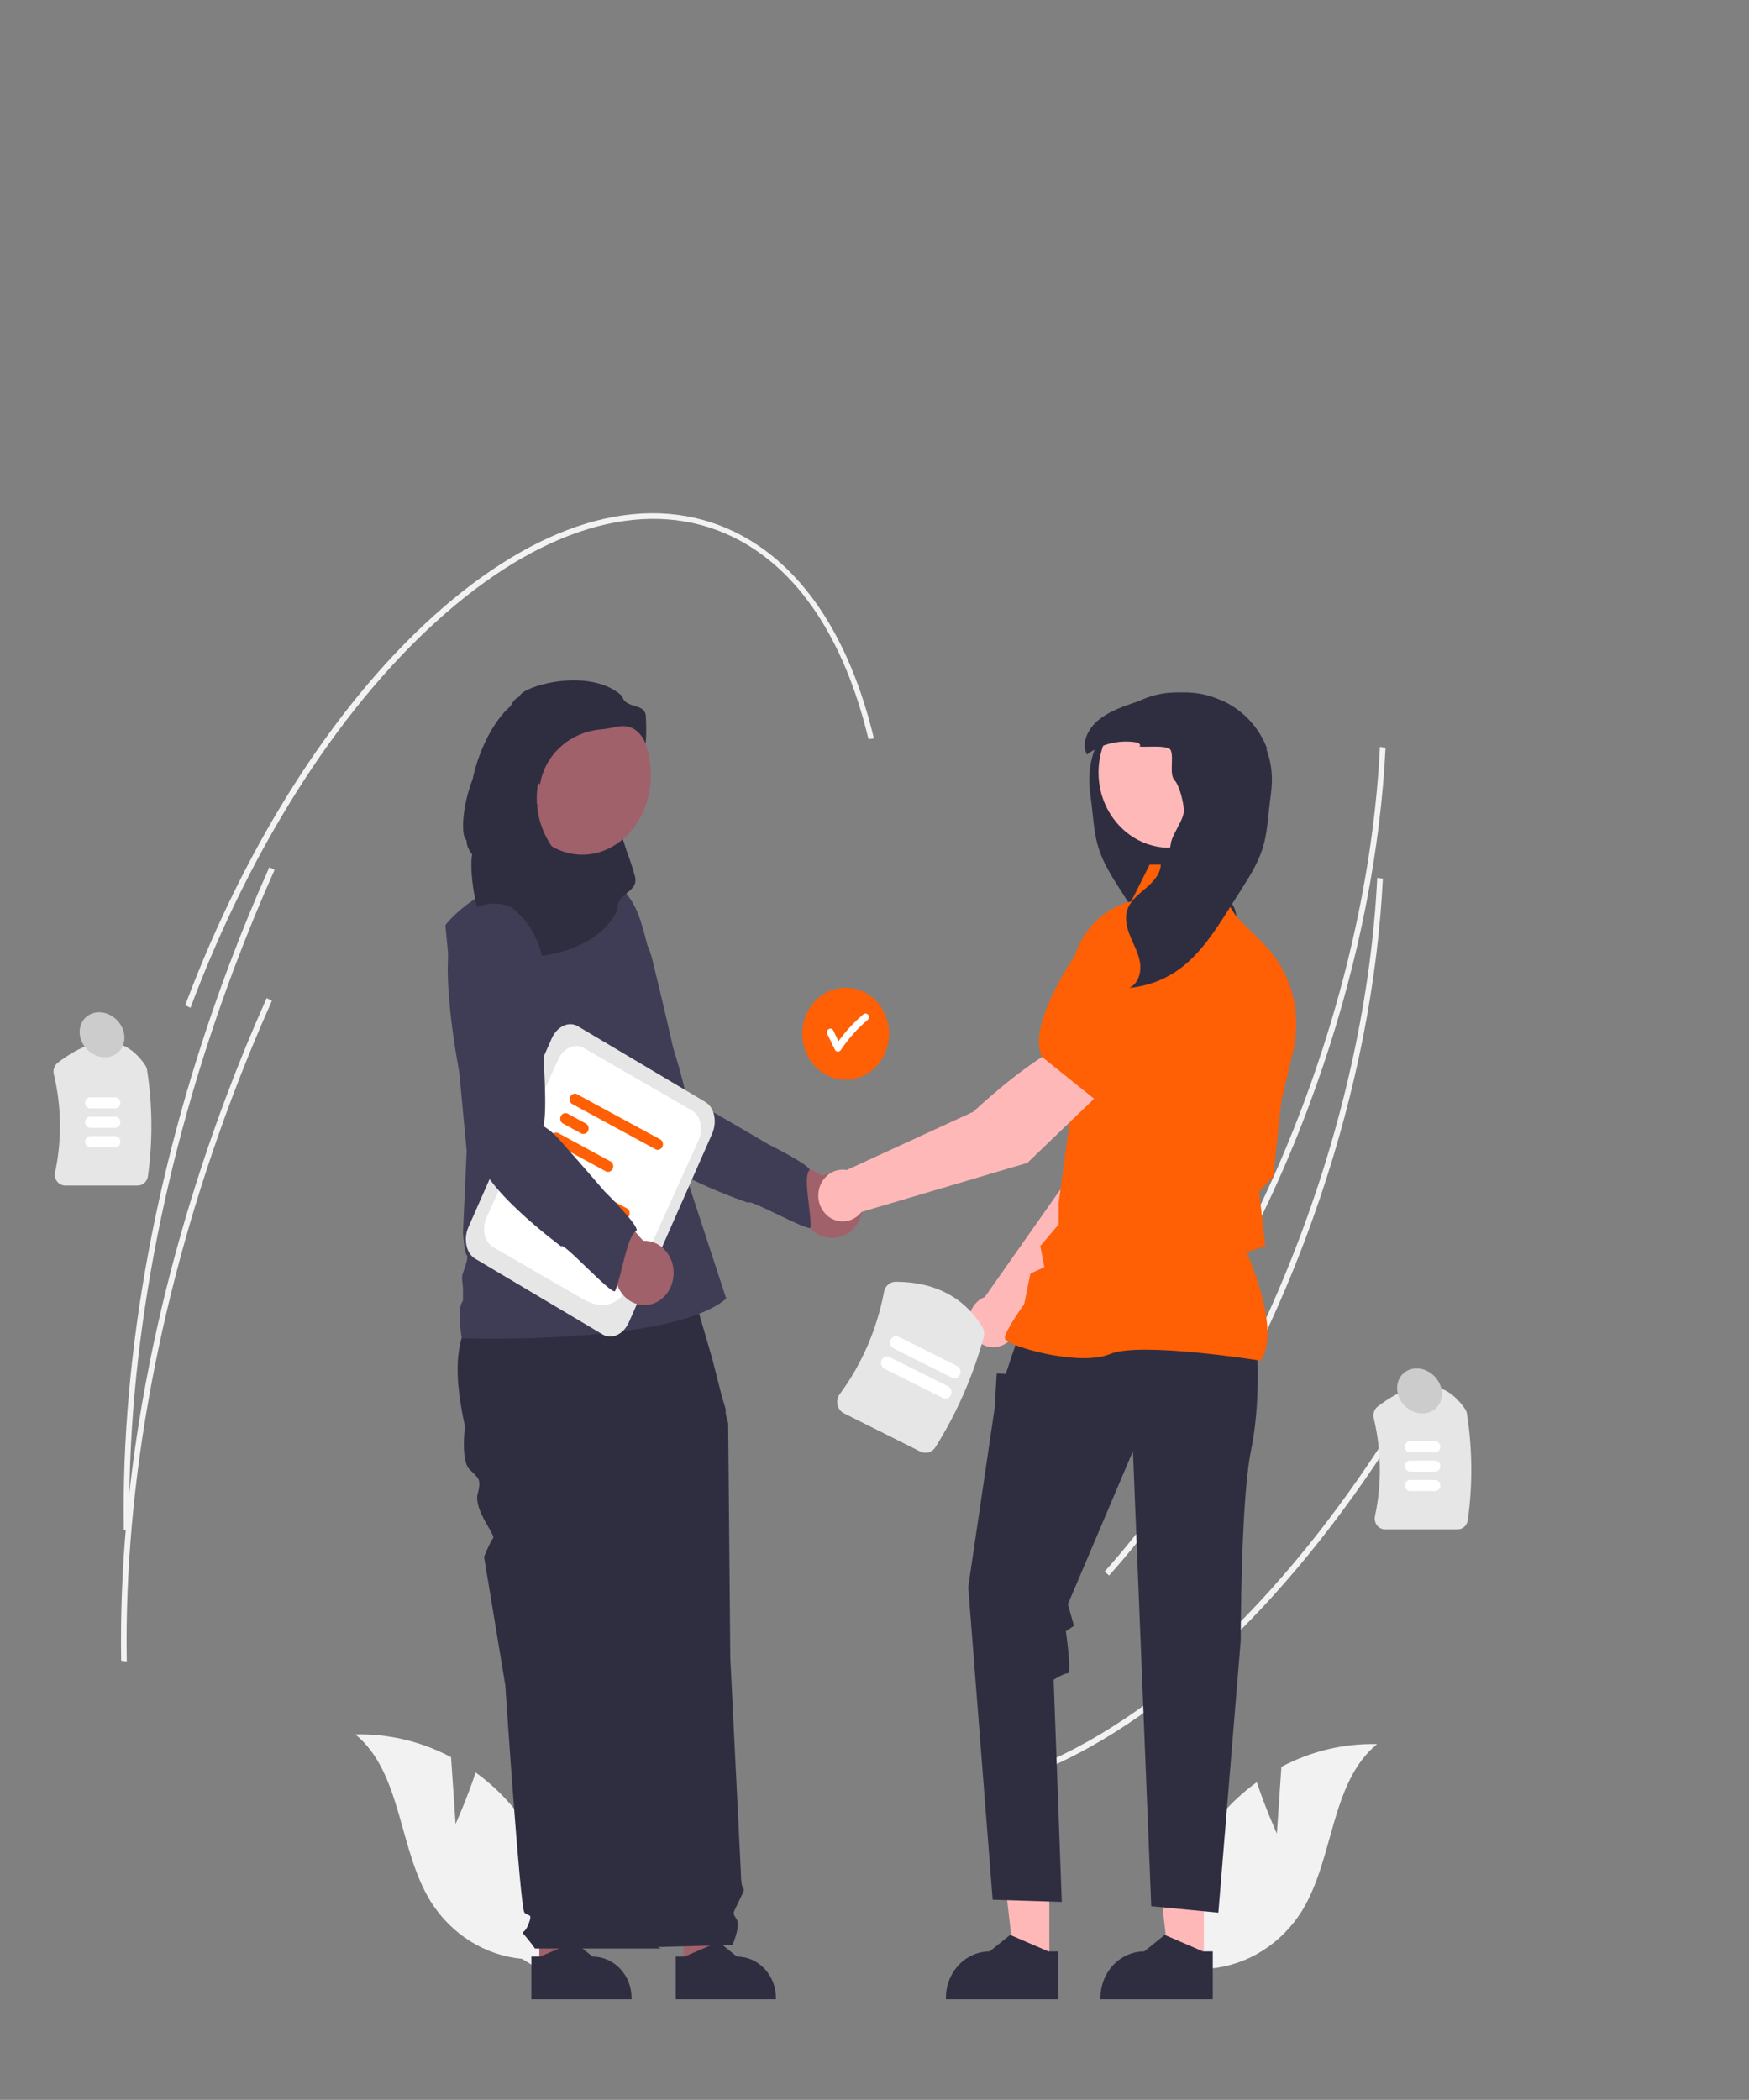 <svg width="634" height="761" viewBox="0 0 634 761" fill="none" xmlns="http://www.w3.org/2000/svg">
<rect x="0" y="0" width="634" height="761" fill="#808080" stroke="none"/>
<g clip-path="url(#clip0_24_184)">
<path d="M443.551 269.197L442.901 270.118C445.325 271.511 445.683 275.026 444.546 277.576C443.409 280.126 441.209 282.017 439.306 284.065C437.403 286.114 435.667 288.652 435.844 291.438C436.042 294.571 438.608 297.151 438.966 300.271C439.482 304.815 435.233 308.801 435.444 313.37C435.603 316.859 438.298 319.662 440.972 321.925C443.065 323.7 445.342 325.483 446.755 327.772C447.142 328.402 447.465 329.075 447.702 329.795C448.757 333.044 447.762 336.584 446.423 339.726C445.088 342.868 443.388 345.936 442.97 349.323C442.557 352.709 443.84 356.618 446.97 358.006C440.735 357.475 434.651 355.31 429.489 351.791C429.024 351.474 428.572 351.148 428.124 350.814C420.804 345.328 415.663 337.403 410.716 329.679C410.307 329.045 409.902 328.406 409.493 327.772C408.395 326.053 407.293 324.338 406.191 322.62C403.047 317.708 399.865 312.723 398.152 307.159C396.576 302.029 396.309 296.607 395.663 291.279C395.349 288.669 394.935 286.067 394.858 283.439C394.733 279.398 395.426 275.339 396.839 271.545C398.221 267.816 400.296 264.34 402.97 261.383C405.708 258.352 409.058 255.888 412.744 254.113C416.313 252.395 420.197 251.327 424.154 251.032C425.48 250.933 426.802 250.916 428.124 250.976C433.338 251.19 438.492 252.502 443.504 254.113C447.19 255.888 450.539 258.352 453.278 261.383C455.952 264.34 458.027 267.816 459.409 271.545C454.604 268.991 448.895 268.112 443.551 269.197Z" fill="#2F2E41"/>
<path d="M501.348 284.362C498.086 322.47 488.792 362.652 474.216 401.423C456.191 449.368 431.565 491.598 402.998 523.547L401.413 522.081C429.841 490.286 454.356 448.242 472.305 400.496C488.527 357.348 498.176 312.446 500.221 270.664L502.247 271.024C502.032 275.437 501.732 279.883 501.348 284.362Z" fill="#F2F2F2"/>
<path d="M514.341 505.684C474.217 573.36 425.539 621.714 377.272 641.839L376.295 639.942C424.228 619.956 472.622 571.849 512.562 504.482L514.341 505.684Z" fill="#F2F2F2"/>
<path d="M500.374 331.808C497.112 369.915 487.818 410.098 473.242 448.868C455.217 496.813 430.591 539.043 402.024 570.992L400.439 569.526C428.867 537.731 453.382 495.688 471.331 447.941C487.554 404.793 497.202 359.892 499.247 318.11L501.273 318.469C501.058 322.882 500.759 327.328 500.374 331.808Z" fill="#F2F2F2"/>
<path d="M49.935 429.641H23.61C23.047 429.643 22.492 429.509 21.985 429.25C21.478 428.991 21.033 428.614 20.684 428.147C20.338 427.692 20.095 427.16 19.971 426.591C19.847 426.021 19.847 425.43 19.97 424.86C22.477 413.131 22.319 400.938 19.51 389.286C19.332 388.519 19.375 387.713 19.633 386.972C19.891 386.231 20.353 385.589 20.958 385.128C34.495 374.806 45.156 375.106 52.644 386.02C52.982 386.517 53.206 387.091 53.3 387.696C55.3 400.449 55.411 413.455 53.628 426.244C53.504 427.188 53.061 428.052 52.383 428.677C51.704 429.301 50.834 429.644 49.935 429.641Z" fill="#E6E6E6"/>
<path d="M41.774 401.692H32.718C32.217 401.692 31.736 401.481 31.382 401.105C31.028 400.73 30.829 400.221 30.829 399.69C30.829 399.159 31.028 398.65 31.382 398.274C31.736 397.899 32.217 397.688 32.718 397.688H41.774C42.274 397.689 42.753 397.9 43.106 398.276C43.46 398.651 43.658 399.159 43.658 399.69C43.658 400.22 43.46 400.728 43.106 401.104C42.753 401.479 42.274 401.69 41.774 401.692Z" fill="white"/>
<path d="M41.774 408.712H32.718C32.217 408.712 31.736 408.501 31.382 408.126C31.028 407.75 30.829 407.241 30.829 406.71C30.829 406.179 31.028 405.67 31.382 405.295C31.736 404.919 32.217 404.708 32.718 404.708H41.774C42.274 404.71 42.753 404.921 43.106 405.296C43.46 405.672 43.658 406.18 43.658 406.71C43.658 407.24 43.46 407.749 43.106 408.124C42.753 408.5 42.274 408.711 41.774 408.712Z" fill="white"/>
<path d="M41.774 415.733H32.718C32.217 415.733 31.736 415.522 31.382 415.146C31.028 414.771 30.829 414.262 30.829 413.731C30.829 413.2 31.028 412.691 31.382 412.315C31.736 411.94 32.217 411.729 32.718 411.729H41.774C42.274 411.73 42.753 411.942 43.106 412.317C43.46 412.692 43.658 413.201 43.658 413.731C43.658 414.261 43.46 414.77 43.106 415.145C42.753 415.52 42.274 415.732 41.774 415.733Z" fill="white"/>
<path d="M528.383 554.258H502.057C501.495 554.26 500.939 554.126 500.433 553.867C499.926 553.608 499.481 553.231 499.131 552.764C498.786 552.309 498.542 551.777 498.419 551.207C498.295 550.638 498.294 550.047 498.417 549.477C500.925 537.748 500.767 525.555 497.958 513.903C497.78 513.136 497.823 512.33 498.081 511.589C498.339 510.848 498.801 510.206 499.406 509.745C512.943 499.423 523.603 499.723 531.092 510.637C531.43 511.134 531.654 511.708 531.747 512.313C533.748 525.065 533.859 538.072 532.076 550.861C531.952 551.805 531.509 552.669 530.83 553.294C530.152 553.918 529.282 554.261 528.383 554.258Z" fill="#E6E6E6"/>
<path d="M520.222 526.308H511.165C510.665 526.307 510.186 526.096 509.833 525.72C509.48 525.345 509.281 524.837 509.281 524.306C509.281 523.776 509.48 523.268 509.833 522.892C510.186 522.517 510.665 522.306 511.165 522.305H520.222C520.722 522.305 521.203 522.516 521.557 522.891C521.911 523.266 522.11 523.776 522.11 524.306C522.11 524.837 521.911 525.347 521.557 525.722C521.203 526.097 520.722 526.308 520.222 526.308Z" fill="white"/>
<path d="M520.222 533.329H511.165C510.665 533.328 510.186 533.116 509.833 532.741C509.48 532.366 509.281 531.857 509.281 531.327C509.281 530.797 509.48 530.288 509.833 529.913C510.186 529.538 510.665 529.326 511.165 529.325H520.222C520.722 529.325 521.203 529.536 521.557 529.912C521.911 530.287 522.11 530.796 522.11 531.327C522.11 531.858 521.911 532.367 521.557 532.743C521.203 533.118 520.722 533.329 520.222 533.329Z" fill="white"/>
<path d="M520.222 540.35H511.165C510.665 540.349 510.186 540.137 509.833 539.762C509.48 539.386 509.281 538.878 509.281 538.348C509.281 537.818 509.48 537.309 509.833 536.934C510.186 536.558 510.665 536.347 511.165 536.346H520.222C520.722 536.346 521.203 536.557 521.557 536.932C521.911 537.308 522.11 537.817 522.11 538.348C522.11 538.879 521.911 539.388 521.557 539.763C521.203 540.139 520.722 540.35 520.222 540.35Z" fill="white"/>
<path d="M165.142 661.015L163.5 636.804C152.745 631.103 140.839 628.273 128.818 628.558C145.73 642.418 144.376 670.118 156.088 689.076C159.784 694.959 164.682 699.885 170.417 703.488C176.153 707.092 182.58 709.281 189.222 709.893L203.297 718.478C204.907 707.196 204.191 695.678 201.198 684.717C198.205 673.757 193.007 663.614 185.96 654.989C181.962 650.191 177.41 645.947 172.412 642.356C169.335 651.72 165.142 661.015 165.142 661.015Z" fill="#F2F2F2"/>
<path d="M462.858 664.525L464.5 640.314C475.256 634.614 487.161 631.783 499.182 632.068C482.27 645.928 483.624 673.628 471.912 692.586C468.216 698.469 463.319 703.395 457.583 706.999C451.847 710.602 445.42 712.791 438.778 713.404L424.703 721.989C423.093 710.706 423.809 699.188 426.802 688.228C429.795 677.267 434.993 667.124 442.04 658.499C446.038 653.702 450.59 649.457 455.588 645.866C458.665 655.231 462.858 664.525 462.858 664.525Z" fill="#F2F2F2"/>
<path d="M306.55 391.304C315.236 391.304 322.278 383.839 322.278 374.63C322.278 365.421 315.236 357.956 306.55 357.956C297.864 357.956 290.823 365.421 290.823 374.63C290.823 383.839 297.864 391.304 306.55 391.304Z" fill="#FF5F05"/>
<path d="M314.624 367.681C314.387 367.441 314.073 367.308 313.746 367.308C313.419 367.308 313.104 367.441 312.868 367.681C309.531 370.502 306.533 373.748 303.943 377.345C303.307 376.041 302.671 374.736 302.035 373.432C301.301 371.926 299.158 373.256 299.891 374.761C300.821 376.669 301.751 378.577 302.681 380.485C302.793 380.679 302.951 380.84 303.139 380.952C303.327 381.064 303.538 381.122 303.753 381.122C303.969 381.122 304.18 381.064 304.368 380.952C304.556 380.84 304.713 380.679 304.826 380.485C307.586 376.363 310.885 372.679 314.624 369.542C314.855 369.294 314.984 368.96 314.984 368.611C314.984 368.263 314.855 367.928 314.624 367.681Z" fill="white"/>
<path d="M236.177 421.911L212.461 382.424L239.924 366.831L247.132 396.958L297.92 426.054C299.925 425.289 302.097 425.159 304.171 425.68C306.244 426.201 308.13 427.35 309.598 428.988C311.066 430.625 312.053 432.68 312.439 434.902C312.824 437.124 312.592 439.417 311.769 441.501C310.947 443.586 309.57 445.371 307.807 446.64C306.044 447.909 303.971 448.607 301.84 448.649C299.71 448.69 297.614 448.074 295.808 446.874C294.002 445.674 292.565 443.944 291.67 441.893L236.177 421.911Z" fill="#A0616A"/>
<path d="M196.46 333.745C186.696 344.127 209.966 390.886 209.966 390.886C211.786 388.146 220.776 423.436 223.31 421.822C230.511 417.235 242.714 403.251 248.412 403.419C251.671 403.515 244.045 379.847 244.045 379.847C244.045 379.847 240.962 366.089 236.636 348.454C235.508 343.449 233.103 338.771 229.646 334.856C226.19 330.94 221.793 327.915 216.866 326.061C216.866 326.061 206.224 323.364 196.46 333.745Z" fill="#3F3D56"/>
<path d="M195.497 712.981L206.761 712.98L212.119 666.92L195.495 666.921L195.497 712.981Z" fill="#A0616A"/>
<path d="M192.624 709.082L195.794 709.082L208.172 703.745L214.806 709.081H214.807C218.556 709.081 222.151 710.66 224.802 713.471C227.453 716.281 228.942 720.093 228.943 724.067V724.555L192.624 724.556L192.624 709.082Z" fill="#2F2E41"/>
<path d="M247.825 712.981L259.089 712.98L264.448 666.92L247.824 666.921L247.825 712.981Z" fill="#A0616A"/>
<path d="M244.952 709.082L248.122 709.082L260.5 703.745L267.134 709.081H267.135C270.884 709.081 274.479 710.66 277.13 713.471C279.781 716.281 281.271 720.093 281.271 724.067V724.555L244.953 724.556L244.952 709.082Z" fill="#2F2E41"/>
<path d="M251.369 469L178.106 470.942C164.191 478.954 163.98 496.296 168.539 516.885C168.539 516.885 167 529.123 170.078 532.386C173.156 535.65 174.696 535.65 173.156 541.361C171.617 547.072 179.749 556.399 178.761 557.447C177.774 558.494 175.465 564.205 175.465 564.205L183.16 610.708C183.16 610.708 188.547 691.477 190.086 693.109C191.625 694.741 193.164 693.109 191.625 697.188C190.086 701.267 188.547 699.636 190.086 701.267C191.45 702.826 192.734 704.46 193.934 706.163H239.599C239.599 706.163 225.81 699.616 213.942 697.188C213.942 696.372 215.481 691.477 215.481 690.661C215.481 689.846 214.121 688.403 214.121 688.403C213.651 686.745 232.848 687.556 232.687 685.832C232.687 684.201 234.168 621.332 234.168 621.332L217.79 537.282L227.256 621.332C227.256 621.332 208.931 686.772 210.47 688.403C212.009 690.035 184.74 699.616 212.224 699.616C211.454 702.88 217.542 697.169 219.85 699.616C222.159 702.064 211.239 693.109 210.47 697.188L217.79 706.163L265.501 704.881C265.501 704.881 268.579 698.004 267.04 695.557C265.501 693.109 265.593 693.777 267.471 689.772C269.348 685.766 270.118 684.951 269.348 684.135C268.579 683.319 268.579 678.979 268.579 678.979L264.731 600.918C264.731 600.918 263.962 518.517 263.962 516.07C263.904 514.81 262.669 512.154 263.148 511L261.653 506L258.211 492.5L251.369 469Z" fill="#2F2E41"/>
<path d="M222.378 319.825C227.529 322.887 230.611 328.513 232.38 334.239C235.655 344.838 237.626 355.798 238.25 366.874L240.119 400.035L263.258 470.644C243.204 487.611 167.368 485 167.368 485C167.368 485 165.508 473.729 167.822 471.415C167.822 468.837 167.822 470.644 167.822 468C167.822 464 167.051 463.657 167.822 461.343C168.593 459.029 169.928 455.614 169.157 454.843C168.385 454.071 167.822 446.843 167.822 446.843L169.157 417.002L161.443 335.25C170.699 323.681 189.314 316.861 189.314 316.861L194.124 308.204L218.173 310.128L222.378 319.825Z" fill="#3F3D56"/>
<path d="M187.829 273.576C188.846 271.651 190.408 270.113 192.295 269.177C189.046 269.371 185.815 269.805 182.623 270.475C180.394 271.056 180.094 272.813 179.747 274.847C179.433 276.685 179.078 278.762 176.949 279.605C171.313 287.601 173.171 299.895 176.49 308.024C178.316 312.496 180.253 314.947 181.224 315.055L181.424 315.077L181.536 315.254C183.672 318.6 189.1 318.553 193.278 317.925C201.149 316.739 209.744 312.611 210.27 310.887C210.298 310.796 210.28 310.776 210.246 310.743C208.098 308.556 209.714 305.298 210.631 303.837C205.636 303.746 200.815 301.886 196.937 298.554C193.059 295.222 190.349 290.609 189.238 285.453C188.871 283.77 188.393 282.116 187.809 280.503C187.498 279.687 187.282 278.834 187.168 277.962C186.96 276.463 187.191 274.932 187.829 273.576Z" fill="#2F2E41"/>
<path d="M222.712 303.798C223.439 302.042 223.686 299.887 223.417 297.637C224.75 300.97 225.928 304.378 226.943 307.836C227.583 310.294 226.638 311.266 225.544 312.392C224.556 313.408 223.438 314.558 223.873 317.015C221.48 325.722 213.098 328.553 206.622 328.328C203.058 328.204 200.687 327.196 200.186 326.263L200.083 326.071L199.924 326.026C196.914 325.161 194.516 319.697 193.035 315.266C190.244 306.917 188.938 296.718 189.762 295.531C189.805 295.469 189.825 295.479 189.861 295.5C192.164 296.82 193.443 293.955 193.931 292.477C196.219 297.453 199.517 301.58 203.297 304.198C207.078 306.816 211.123 307.774 214.786 306.92C215.984 306.645 217.214 306.493 218.466 306.463C219.106 306.464 219.726 306.354 220.313 306.136C221.327 305.772 222.164 304.956 222.712 303.798Z" fill="#2F2E41"/>
<path d="M368.767 480.398L412.555 433.255L424.092 395.552L405.527 387.59C396.33 397.425 386.863 427.534 386.863 427.534L356.976 470.06C356.737 470.154 356.499 470.253 356.265 470.371C354.889 471.06 353.704 472.113 352.824 473.429C351.944 474.746 351.399 476.28 351.243 477.885C351.086 479.49 351.322 481.11 351.928 482.59C352.535 484.069 353.491 485.358 354.705 486.331C355.918 487.304 357.348 487.929 358.856 488.146C360.364 488.362 361.899 488.162 363.313 487.565C364.727 486.969 365.971 485.996 366.927 484.74C367.882 483.485 368.516 481.989 368.767 480.398Z" fill="#FFB8B8"/>
<path d="M400.462 391.904L423.94 399.104L424.028 399.086C432.658 397.31 439.484 382.105 443.691 369.662C445.075 365.558 444.938 361.05 443.307 357.049C441.676 353.049 438.673 349.854 434.905 348.111C432.117 346.845 429.051 346.431 426.053 346.915C423.055 347.4 420.245 348.764 417.939 350.853L406.234 361.54L400.462 391.904Z" fill="#FF5F05"/>
<path d="M380.375 711.58L367.748 711.579L361.742 659.947L380.377 659.948L380.375 711.58Z" fill="#FFB8B8"/>
<path d="M383.596 707.209L380.042 707.209L366.167 701.227L358.73 707.208H358.729C354.526 707.209 350.496 708.979 347.524 712.129C344.552 715.28 342.883 719.553 342.882 724.008V724.554L383.595 724.556L383.596 707.209Z" fill="#2F2E41"/>
<path d="M436.401 711.58L423.774 711.579L417.768 659.947L436.403 659.948L436.401 711.58Z" fill="#FFB8B8"/>
<path d="M439.622 707.209L436.068 707.209L422.192 701.227L414.756 707.208H414.755C410.552 707.209 406.522 708.979 403.55 712.129C400.578 715.28 398.908 719.553 398.908 724.008V724.554L439.621 724.556L439.622 707.209Z" fill="#2F2E41"/>
<path d="M455.654 489.178C455.654 489.178 457.128 507.935 453.442 525.911C449.756 543.887 449.756 594.512 449.756 594.512L441.647 693.162L417.32 690.817L410.686 525.911L387.096 581.401L389.307 589.216L386.362 591.17C386.362 591.17 388.57 606.41 387.096 606.41C385.621 606.41 381.936 608.755 381.936 608.755L384.884 689.254L359.82 688.473L350.974 575.148L360.557 510.28L361.295 497.775L364.612 497.92L366.301 492.695L369.404 483.707L455.654 489.178Z" fill="#2F2E41"/>
<path d="M456.928 493.118L457.059 492.923C464.076 482.508 453.523 457.481 451.931 453.852L458.635 451.546L457.125 437.941L456.41 431.876L461.534 426.443L461.549 426.308L464.497 398.954L468.785 380.785C470.4 373.917 470.262 366.717 468.386 359.924C466.509 353.13 462.961 346.989 458.106 342.13L448.196 332.223L436.152 313.33H416.73L410.07 326.666C403.614 328.248 397.885 332.181 393.883 337.781C389.88 343.38 387.858 350.29 388.167 357.308L389.676 392.284L383.768 435.833L383.764 443.714L377.115 451.548L378.567 459.245L373.506 461.544L371.272 472.599C370.347 473.893 364.243 482.521 364.243 484.88C364.243 485.234 364.49 485.576 365.019 485.956C369.179 488.942 392.169 495.03 402.345 490.713C413.184 486.119 456.27 493.011 456.704 493.081L456.928 493.118Z" fill="#FF5F05"/>
<path d="M423.932 307.231C438.138 307.231 449.654 295.022 449.654 279.961C449.654 264.9 438.138 252.69 423.932 252.69C409.726 252.69 398.209 264.9 398.209 279.961C398.209 295.022 409.726 307.231 423.932 307.231Z" fill="#FFB8B8"/>
<path d="M400.127 394.82L387.763 378.118C375.169 381.795 352.822 402.912 352.822 402.912L306.93 424.026C305.398 423.753 303.825 423.913 302.37 424.489C300.915 425.066 299.629 426.038 298.641 427.309C297.653 428.58 296.999 430.104 296.743 431.728C296.488 433.352 296.64 435.019 297.186 436.561C297.731 438.103 298.65 439.465 299.85 440.511C301.049 441.557 302.488 442.249 304.02 442.518C305.552 442.787 307.125 442.623 308.578 442.043C310.032 441.463 311.316 440.488 312.301 439.214L372.419 421.433L400.127 394.82Z" fill="#FFB8B8"/>
<path d="M397.163 398.638L416.672 375.582L417.755 359.245C417.957 356.037 417.308 352.833 415.883 349.995C414.457 347.158 412.311 344.799 409.687 343.187C406.117 341.026 401.906 340.384 397.905 341.389C393.905 342.394 390.414 344.973 388.139 348.602C381.245 359.617 373.83 374.508 377.645 382.904L377.684 382.99L397.163 398.638Z" fill="#FF5F05"/>
<path d="M198.773 435.848L191.809 432.067C191.436 431.785 191.171 431.37 191.063 430.899C190.954 430.427 191.009 429.929 191.218 429.497C191.427 429.065 191.776 428.726 192.2 428.544C192.625 428.362 193.097 428.347 193.531 428.504L200.494 432.284C200.867 432.566 201.132 432.981 201.241 433.453C201.349 433.925 201.294 434.422 201.085 434.854C200.876 435.287 200.528 435.625 200.103 435.807C199.679 435.99 199.206 436.004 198.773 435.848Z" fill="#FF5F05"/>
<path d="M207.704 449.585L188.408 439.107C188.035 438.826 187.77 438.411 187.662 437.939C187.553 437.467 187.608 436.97 187.817 436.537C188.026 436.105 188.374 435.767 188.799 435.584C189.224 435.402 189.696 435.388 190.13 435.544L209.426 446.021C209.799 446.303 210.064 446.718 210.172 447.189C210.281 447.661 210.226 448.159 210.017 448.591C209.808 449.023 209.46 449.362 209.035 449.544C208.61 449.726 208.138 449.741 207.704 449.585Z" fill="#FF5F05"/>
<path d="M333.634 526.067L305.965 512.215C305.373 511.921 304.852 511.488 304.44 510.949C304.029 510.411 303.738 509.78 303.589 509.105C303.439 508.445 303.432 507.758 303.569 507.094C303.705 506.431 303.981 505.809 304.377 505.275C312.392 494.415 317.895 481.715 320.446 468.194C320.639 467.158 321.165 466.226 321.933 465.555C322.702 464.885 323.666 464.517 324.662 464.516C338.773 464.567 349.32 470.03 356.007 480.751C356.36 481.308 356.594 481.941 356.692 482.604C356.791 483.267 356.751 483.945 356.577 484.591C352.705 498.741 346.812 512.179 339.105 524.439C338.533 525.366 337.663 526.041 336.657 526.341C335.651 526.64 334.577 526.543 333.634 526.067Z" fill="#E6E6E6"/>
<path d="M341.773 506.639L320.617 496.048C320.091 495.784 319.685 495.31 319.488 494.729C319.292 494.148 319.321 493.508 319.57 492.95C319.818 492.392 320.266 491.962 320.813 491.753C321.361 491.545 321.965 491.576 322.491 491.84L343.647 502.431C343.908 502.562 344.142 502.745 344.335 502.971C344.529 503.198 344.679 503.462 344.776 503.75C344.873 504.037 344.916 504.343 344.902 504.648C344.888 504.953 344.818 505.252 344.695 505.529C344.572 505.805 344.399 506.053 344.185 506.258C343.972 506.463 343.722 506.622 343.451 506.725C343.18 506.828 342.892 506.874 342.604 506.859C342.316 506.844 342.034 506.77 341.773 506.639Z" fill="white"/>
<path d="M345.06 499.26L323.904 488.669C323.377 488.405 322.971 487.931 322.775 487.35C322.578 486.769 322.608 486.129 322.856 485.571C323.105 485.013 323.552 484.583 324.1 484.375C324.648 484.166 325.251 484.197 325.778 484.461L346.934 495.052C347.46 495.316 347.866 495.79 348.063 496.371C348.259 496.952 348.23 497.592 347.981 498.15C347.733 498.708 347.285 499.138 346.737 499.347C346.19 499.555 345.586 499.524 345.06 499.26Z" fill="white"/>
<path d="M316.791 267.628L314.821 267.857C306.041 231.276 289.021 205.932 265.601 194.567C235.828 180.119 199.013 189.821 161.937 221.886C124.672 254.115 91.683 305.022 69.047 365.233L67.136 364.306C89.872 303.832 123.03 252.679 160.503 220.271C198.165 187.699 235.731 177.926 266.283 192.752C290.375 204.443 307.84 230.335 316.791 267.628Z" fill="#F2F2F2"/>
<path d="M99.524 315.271C94.374 326.773 89.475 338.69 84.964 350.689C59.005 419.739 45.85 490.257 46.925 554.624L44.896 554.395C43.82 489.789 57.013 419.027 83.053 349.762C87.577 337.729 92.49 325.779 97.655 314.244L99.524 315.271Z" fill="#F2F2F2"/>
<path d="M98.55 362.717C93.4 374.219 88.501 386.135 83.99 398.134C58.031 467.184 44.876 537.703 45.951 602.07L43.922 601.84C42.846 537.234 56.039 466.472 82.079 397.207C86.603 385.174 91.516 373.224 96.681 361.689L98.55 362.717Z" fill="#F2F2F2"/>
<path d="M44.02 379.972C46.263 376.398 44.935 371.282 41.055 368.545C37.175 365.808 32.211 366.486 29.968 370.06C27.725 373.634 29.053 378.75 32.933 381.487C36.813 384.224 41.777 383.546 44.02 379.972Z" fill="#CCCCCC"/>
<path d="M521.592 509.037C523.835 505.463 522.507 500.347 518.627 497.61C514.747 494.873 509.783 495.552 507.54 499.126C505.297 502.7 506.625 507.816 510.505 510.552C514.385 513.289 519.349 512.611 521.592 509.037Z" fill="#CCCCCC"/>
<path d="M211.08 309.739C224.795 309.739 235.913 296.773 235.913 280.779C235.913 264.785 224.795 251.819 211.08 251.819C197.365 251.819 186.247 264.785 186.247 280.779C186.247 296.773 197.365 309.739 211.08 309.739Z" fill="#A0616A"/>
<path d="M202.175 266.424C204.475 265.181 207.11 264.729 209.708 265.131C206.13 262.981 202.419 261.09 198.6 259.47C195.862 258.455 194.431 260.044 192.774 261.885C191.278 263.546 189.586 265.426 186.788 264.752C175.735 268.896 169.933 282.88 168.319 293.637C167.432 299.557 167.943 303.477 168.907 304.291L169.105 304.459L169.113 304.721C169.267 309.706 175.071 313.585 179.912 315.96C189.033 320.435 200.787 322.408 202.437 321.015C202.525 320.942 202.518 320.909 202.503 320.85C201.603 317.048 205.382 314.867 207.282 314.028C202.027 310.322 198.076 304.923 196.059 298.692C194.043 292.461 194.078 285.758 196.159 279.654C196.833 277.658 197.372 275.612 197.771 273.531C197.956 272.467 198.267 271.434 198.697 270.455C199.424 268.764 200.638 267.357 202.175 266.424Z" fill="#2F2E41"/>
<path d="M230.16 264.41C231.994 265.721 233.352 267.55 234.044 269.639C234.31 266.225 234.327 262.797 234.095 259.38C233.817 256.979 232.053 256.439 230.01 255.813C228.165 255.248 226.079 254.609 225.518 252.278C218.101 245.365 205.19 245.713 196.354 248.125C191.492 249.452 188.695 251.157 188.444 252.156L188.392 252.362L188.195 252.456C184.447 254.252 183.718 259.922 183.766 264.362C183.857 272.728 186.872 282.229 188.57 283.001C188.66 283.042 188.683 283.026 188.721 282.995C191.279 281.037 194.398 283.144 195.769 284.289C196.578 279.09 199.182 274.3 203.165 270.685C207.148 267.069 212.28 264.837 217.742 264.345C219.526 264.18 221.295 263.895 223.038 263.494C223.922 263.275 224.83 263.161 225.743 263.154C227.315 263.131 228.856 263.569 230.16 264.41Z" fill="#2F2E41"/>
<path d="M198.27 253.895C199.944 252.74 201.727 252.199 203.367 252.348C201.331 250.857 199.171 249.583 196.904 248.536C195.258 247.902 194.103 249.279 192.765 250.872C191.557 252.311 190.191 253.939 188.458 253.584C180.666 257.666 174.932 269.318 172.382 278.091C170.978 282.918 170.766 286.041 171.282 286.631L171.388 286.753L171.357 286.964C170.764 290.969 174.013 293.702 176.842 295.289C182.174 298.28 189.572 299.078 190.843 297.846C190.91 297.78 190.911 297.754 190.909 297.708C190.85 294.706 193.621 292.695 194.978 291.892C192.063 289.261 190.235 285.178 189.787 280.295C189.338 275.413 190.293 270.012 192.501 264.956C193.219 263.303 193.856 261.619 194.406 259.916C194.675 259.047 195.022 258.194 195.438 257.376C196.149 255.965 197.137 254.75 198.27 253.895Z" fill="#2F2E41"/>
<path d="M223.935 313.362C225.376 311.049 226.096 308.318 225.992 305.554C227.664 309.493 229.073 313.552 230.21 317.7C230.885 320.662 229.206 322.033 227.262 323.62C225.507 325.054 223.521 326.674 223.863 329.671C218.689 340.939 204.656 345.868 194.17 346.665C188.4 347.103 184.698 346.238 184.024 345.157L183.885 344.935L183.634 344.905C178.873 344.326 175.787 337.904 174.037 332.618C170.74 322.659 170.128 310.143 171.642 308.525C171.722 308.439 171.753 308.449 171.808 308.47C175.354 309.734 177.855 305.944 178.866 304.019C181.846 309.85 186.591 314.453 192.343 317.092C198.096 319.732 204.524 320.255 210.6 318.579C212.587 318.037 214.606 317.641 216.644 317.396C217.684 317.291 218.708 317.05 219.693 316.68C221.393 316.057 222.873 314.899 223.935 313.362Z" fill="#2F2E41"/>
<path d="M234.242 414.356C236.235 423.977 271.392 435.965 271.392 435.965C270.57 433.779 293.767 446.823 293.852 444.853C294.096 439.257 291.042 426.741 293.354 424.167C294.676 422.695 278.497 414.691 278.497 414.691C278.497 414.691 269.618 409.41 258.093 402.815C254.86 400.896 251.313 399.733 247.782 399.432C244.251 399.131 240.85 399.703 237.897 401.094C237.897 401.094 232.249 404.736 234.242 414.356Z" fill="#3F3D56"/>
<path d="M218.485 483.63L172.259 456.175C168.971 454.223 167.882 449.043 169.832 444.629L199.971 376.382C201.921 371.968 206.182 369.965 209.47 371.918L255.695 399.373C258.983 401.326 260.072 406.505 258.123 410.919L227.983 479.167C226.033 483.581 221.773 485.583 218.485 483.63Z" fill="#E6E6E6"/>
<path d="M211.294 470.768L178.779 451.981C175.59 450.139 174.534 445.253 176.424 441.09L202.349 383.984C204.239 379.82 208.371 377.932 211.559 379.774L250.831 402.465C254.019 404.307 255.075 409.193 253.185 413.356L239.102 444.379C230.683 462.925 225.496 478.974 211.294 470.768Z" fill="white"/>
<path d="M237.797 416.599L207.285 400.031C206.912 399.75 206.647 399.335 206.538 398.863C206.43 398.391 206.485 397.894 206.694 397.461C206.902 397.029 207.251 396.691 207.676 396.509C208.1 396.326 208.572 396.312 209.006 396.468L239.519 413.035C239.892 413.317 240.157 413.732 240.265 414.204C240.374 414.676 240.319 415.173 240.11 415.605C239.901 416.038 239.553 416.376 239.128 416.558C238.703 416.741 238.231 416.755 237.797 416.599Z" fill="#FF5F05"/>
<path d="M210.847 410.853L203.884 407.072C203.511 406.79 203.246 406.375 203.137 405.903C203.029 405.431 203.084 404.934 203.293 404.502C203.502 404.069 203.85 403.731 204.275 403.549C204.699 403.366 205.172 403.352 205.605 403.508L212.569 407.289C212.942 407.571 213.207 407.986 213.315 408.458C213.424 408.929 213.369 409.427 213.16 409.859C212.951 410.291 212.602 410.63 212.178 410.812C211.753 410.994 211.281 411.009 210.847 410.853Z" fill="#FF5F05"/>
<path d="M219.779 424.589L200.483 414.112C200.11 413.83 199.845 413.415 199.736 412.944C199.628 412.472 199.683 411.974 199.892 411.542C200.101 411.11 200.449 410.771 200.874 410.589C201.298 410.407 201.771 410.392 202.204 410.549L221.5 421.026C221.873 421.308 222.138 421.722 222.247 422.194C222.356 422.666 222.3 423.164 222.092 423.596C221.883 424.028 221.534 424.366 221.11 424.549C220.685 424.731 220.213 424.746 219.779 424.589Z" fill="#FF5F05"/>
<path d="M225.723 441.594L195.21 425.027C194.837 424.745 194.572 424.33 194.464 423.858C194.355 423.386 194.41 422.889 194.619 422.457C194.828 422.024 195.176 421.686 195.601 421.504C196.026 421.321 196.498 421.307 196.932 421.463L227.444 438.031C227.817 438.313 228.082 438.727 228.191 439.199C228.299 439.671 228.244 440.169 228.035 440.601C227.827 441.033 227.478 441.371 227.053 441.554C226.629 441.736 226.157 441.75 225.723 441.594Z" fill="#FF5F05"/>
<path d="M177.437 426.075L166.381 380.828L195.926 374.68L194.338 405.737L233.158 449.677C235.213 449.584 237.248 450.151 239.016 451.308C240.783 452.465 242.205 454.163 243.11 456.193C244.015 458.224 244.363 460.5 244.111 462.744C243.859 464.988 243.019 467.103 241.693 468.831C240.366 470.56 238.611 471.826 236.641 472.477C234.671 473.127 232.572 473.134 230.598 472.496C228.625 471.857 226.864 470.602 225.528 468.882C224.193 467.162 223.342 465.052 223.079 462.81L177.437 426.075Z" fill="#A0616A"/>
<path d="M173.903 417.936C172.165 428.585 203.469 451.761 203.469 451.761C203.486 449.229 222.124 469.881 222.986 467.851C225.433 462.081 227.221 448.088 230.6 446.102C232.533 444.966 219.104 431.704 219.104 431.704C219.104 431.704 212.083 423.498 202.868 413.117C200.31 410.134 197.133 407.844 193.634 406.459C190.136 405.074 186.428 404.64 182.857 405.197C182.857 405.197 175.64 407.288 173.903 417.936Z" fill="#3F3D56"/>
<path d="M166.846 332.341C156.7 340.475 166.716 389.754 166.716 389.754C168.766 387.464 169.222 423.045 171.642 421.972C178.517 418.92 191.399 407.784 196.086 409.017C198.767 409.721 197.138 385.558 197.138 385.558C197.138 385.558 197.309 371.766 197.22 354.018C197.276 349 196.211 344.055 194.123 339.645C192.034 335.235 188.991 331.503 185.276 328.797C185.276 328.797 176.993 324.206 166.846 332.341Z" fill="#3F3D56"/>
<path d="M461.05 283.44C460.974 286.067 460.563 288.669 460.251 291.279C459.611 296.607 459.346 302.029 457.782 307.159C456.081 312.723 452.924 317.708 449.804 322.62C448.71 324.338 447.617 326.053 446.527 327.772C446.121 328.406 445.719 329.045 445.314 329.679C440.404 337.403 435.302 345.328 428.038 350.814C427.594 351.148 427.145 351.474 426.684 351.791C421.561 355.31 415.523 357.475 409.336 358.006C412.442 356.618 413.716 352.709 413.306 349.323C412.891 345.936 411.203 342.868 409.879 339.726C408.55 336.584 407.563 333.044 408.61 329.795C408.845 329.075 409.165 328.402 409.55 327.772C410.951 325.483 413.212 323.7 415.288 321.925C417.942 319.662 420.616 316.859 420.775 313.37C420.984 308.801 423.894 310.331 424.406 305.788C424.761 302.667 428.91 297.348 429.107 294.215C429.282 291.429 427.577 284.691 425.688 282.642C423.8 280.593 425.535 274.477 424.406 271.927C423.278 269.377 410.968 271.511 413.374 270.118L412.729 269.197C407.426 268.112 401.76 268.991 396.992 271.545C395.954 272.098 394.962 272.728 394.022 273.44C391.753 269.282 394.445 264.006 398.107 261.01C401.692 258.07 406.11 256.372 410.494 254.876C411.25 254.619 412.011 254.362 412.776 254.113C417.749 252.502 422.864 251.19 428.038 250.976C429.35 250.916 430.662 250.933 431.978 251.032C435.905 251.327 439.759 252.395 443.301 254.113C446.959 255.888 450.283 258.352 453 261.383C455.654 264.34 457.713 267.816 459.085 271.545C460.486 275.339 461.174 279.398 461.05 283.44Z" fill="#2F2E41"/>
</g>
<defs>
<clipPath id="clip0_24_184">
<rect width="628" height="540" fill="white" transform="translate(0 186)"/>
</clipPath>
</defs>
</svg>
